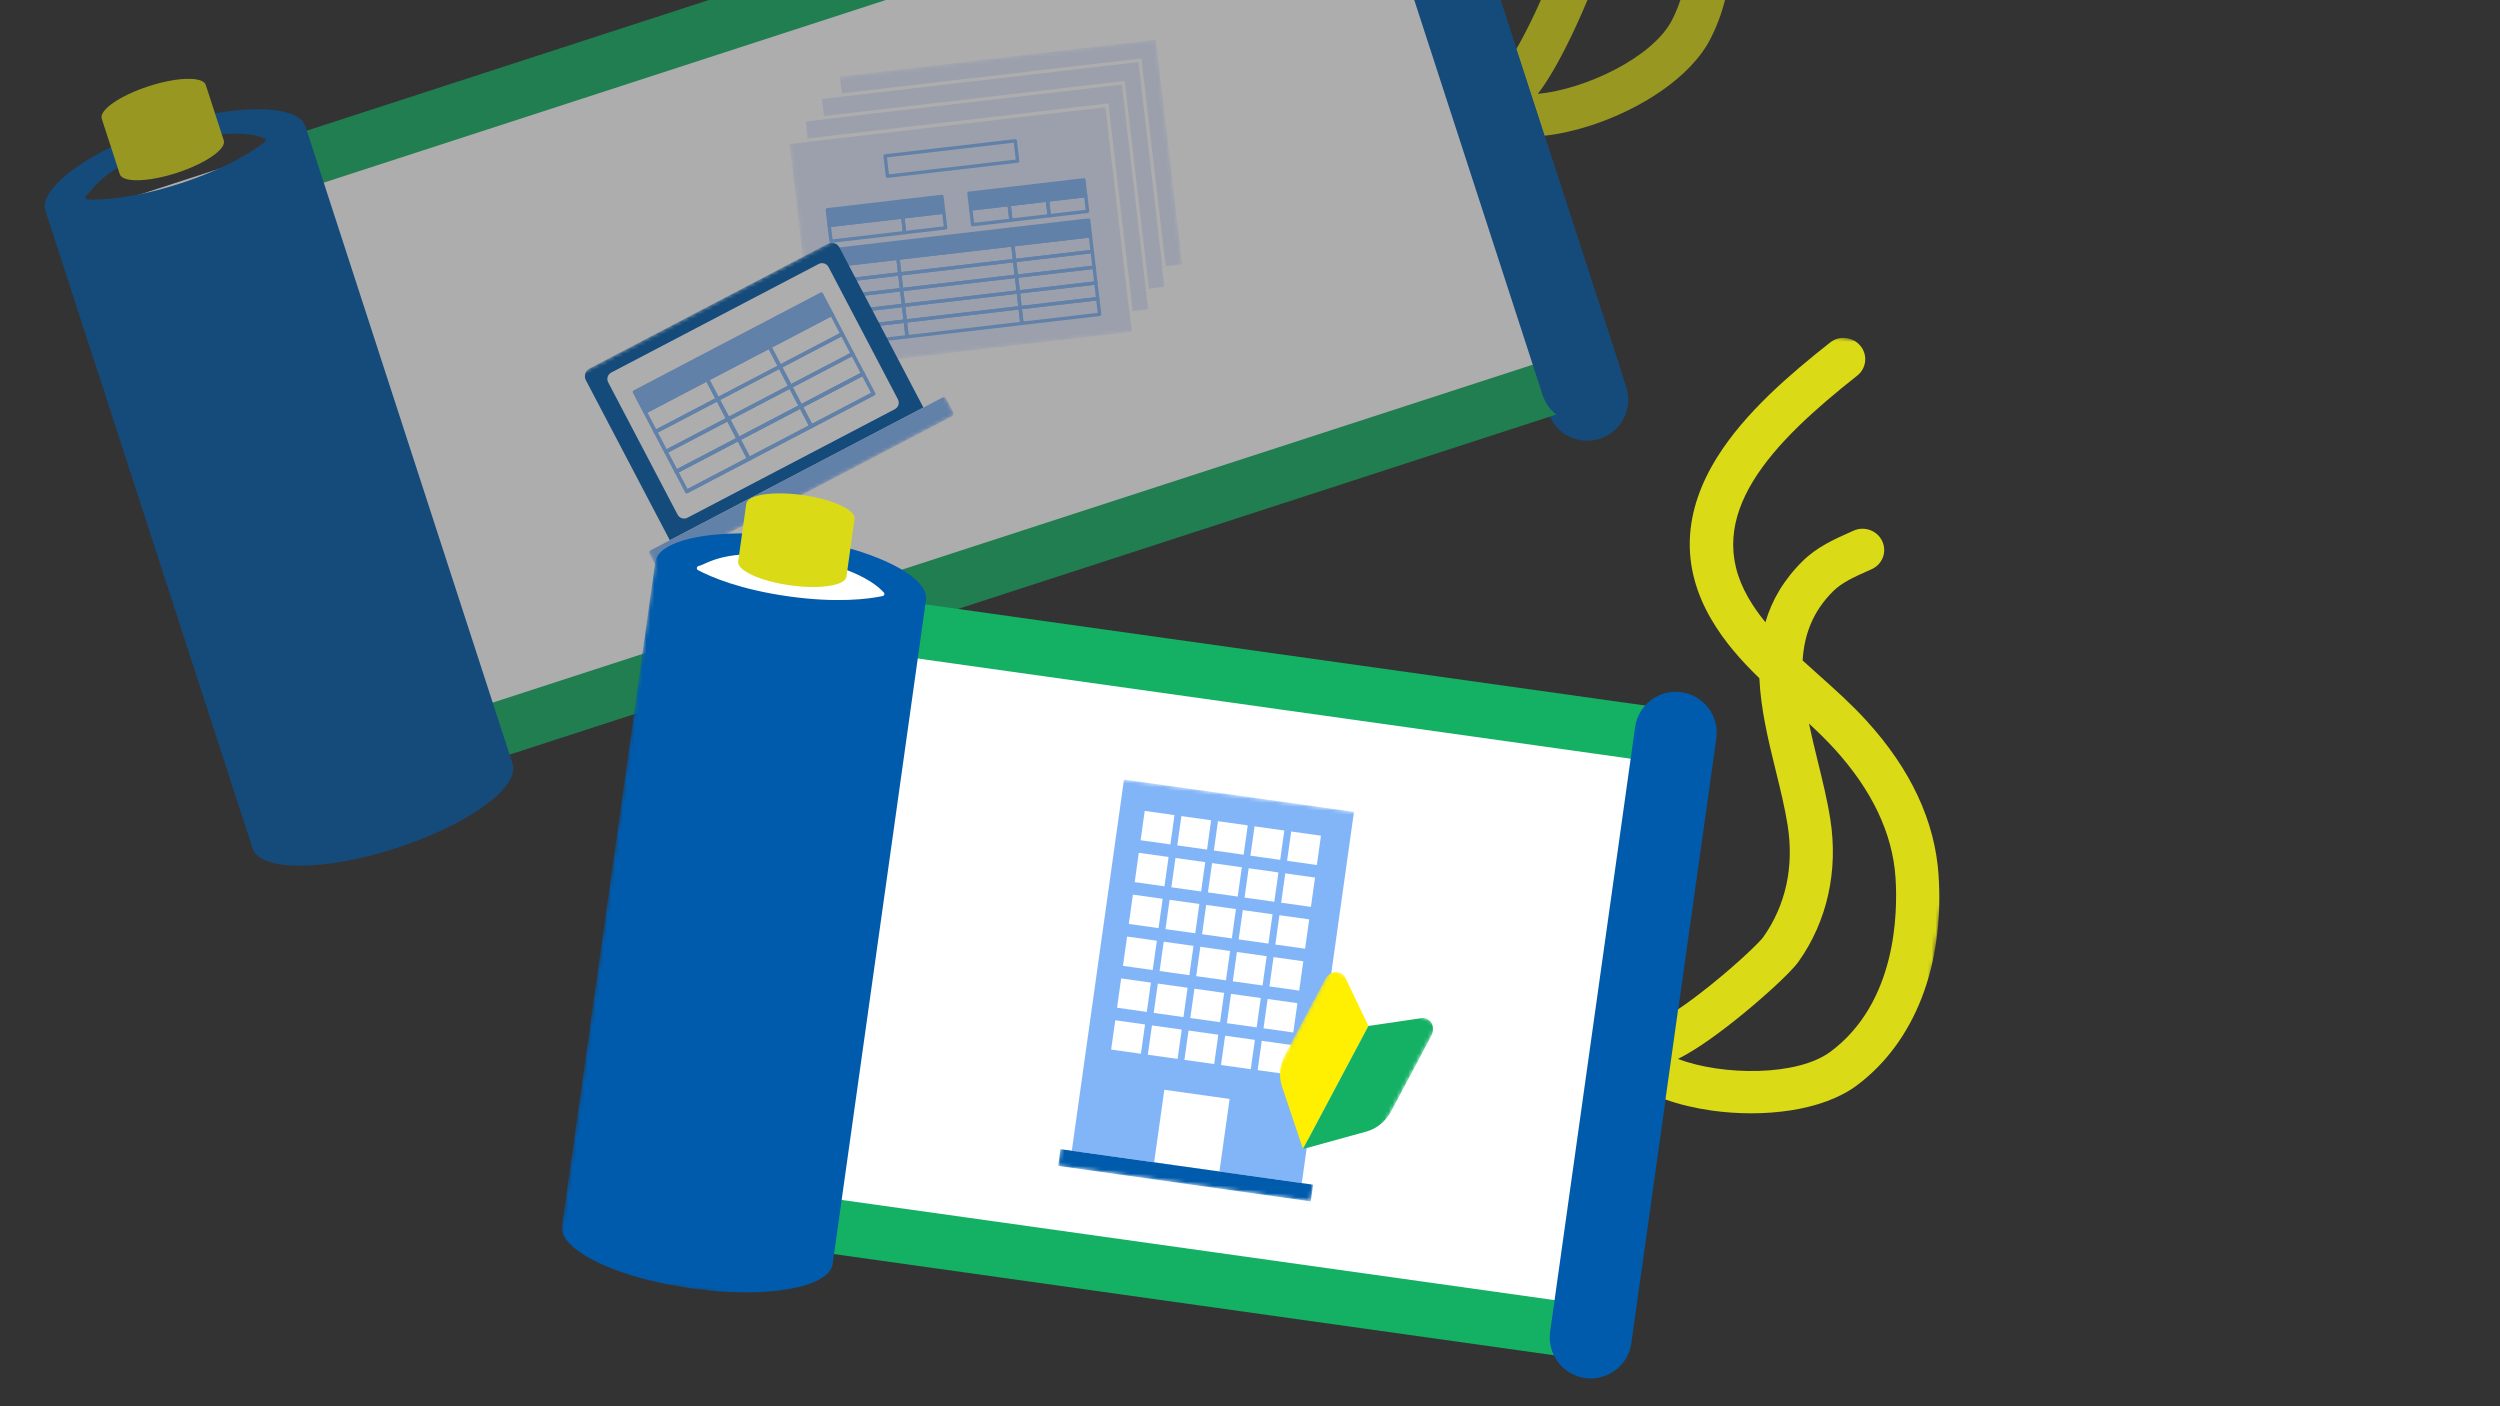 <svg width="640" height="360" viewBox="0 0 640 360" fill="none" xmlns="http://www.w3.org/2000/svg">
<rect x="0" y="0" width="640" height="360" fill="#333333" stroke="none"/>
<g clip-path="url(#clip0_1166_105938)">
<g opacity="0.6">
<path d="M368.017 -49.566C366.225 -55.081 360.303 -58.098 354.789 -56.306C349.275 -54.515 346.257 -48.593 348.049 -43.078L396.349 105.574C398.14 111.088 404.063 114.105 409.577 112.314C415.091 110.522 418.108 104.6 416.317 99.086L368.017 -49.566Z" fill="#005BAC"/>
<mask id="mask0_1166_105938" style="mask-type:luminance" maskUnits="userSpaceOnUse" x="157" y="16" width="133" height="129">
<path d="M258.252 16.758L157.375 49.535L188.373 144.939L289.251 112.162L258.252 16.758Z" fill="white"/>
</mask>
<g mask="url(#mask0_1166_105938)">
<path d="M249.789 19.481L179.587 42.291L210.586 137.695L280.787 114.885L249.789 19.481Z" fill="#E2EAFF"/>
<path d="M223.596 44.288L193.893 53.939C193.641 54.022 193.378 53.879 193.3 53.635L191.29 47.452C191.208 47.201 191.35 46.937 191.593 46.858L221.296 37.208C221.548 37.126 221.811 37.268 221.89 37.51L223.899 43.694C223.98 43.945 223.84 44.209 223.596 44.288ZM194.05 52.897L222.856 43.537L221.139 38.25L192.333 47.609L194.05 52.897Z" fill="#82B5F7"/>
<path d="M213.656 56.735L196.61 62.273C196.358 62.354 196.095 62.212 196.016 61.97L194.244 56.514C194.162 56.263 194.304 55.999 194.546 55.92L211.593 50.382C211.844 50.301 212.108 50.441 212.187 50.685L213.959 56.139C214.04 56.392 213.9 56.656 213.656 56.735ZM196.767 61.23L212.916 55.982L211.436 51.425L195.286 56.671L196.767 61.23Z" fill="#82B5F7"/>
<path d="M230.711 51.195L213.657 56.738C213.403 56.818 213.142 56.678 213.063 56.434L211.291 50.981C211.208 50.727 211.35 50.463 211.592 50.384L228.649 44.844C228.9 44.761 229.164 44.904 229.243 45.145L231.015 50.601C231.095 50.852 230.955 51.116 230.711 51.195ZM213.824 55.692L229.971 50.444L228.492 45.886L212.342 51.134L213.824 55.692Z" fill="#82B5F7"/>
<path d="M247.749 45.656L230.704 51.195C230.451 51.275 230.189 51.136 230.11 50.891L228.338 45.438C228.255 45.184 228.397 44.923 228.639 44.844L245.686 39.304C245.937 39.222 246.201 39.364 246.28 39.607L248.052 45.063C248.133 45.314 247.993 45.578 247.749 45.656ZM230.861 50.151L247.009 44.905L245.529 40.346L229.379 45.595L230.861 50.151Z" fill="#82B5F7"/>
<path d="M215.433 62.191L198.387 67.729C198.135 67.812 197.872 67.67 197.793 67.426L196.021 61.972C195.939 61.718 196.081 61.457 196.323 61.378L213.371 55.84C213.622 55.757 213.886 55.899 213.965 56.141L215.737 61.597C215.818 61.848 215.678 62.112 215.433 62.191ZM198.544 66.688L214.693 61.44L213.214 56.881L197.063 62.129L198.544 66.688Z" fill="#82B5F7"/>
<path d="M232.465 56.648L215.411 62.191C215.157 62.274 214.896 62.131 214.817 61.887L213.045 56.434C212.962 56.18 213.104 55.919 213.346 55.84L230.402 50.297C230.654 50.215 230.917 50.357 230.996 50.601L232.769 56.054C232.849 56.308 232.709 56.569 232.465 56.648ZM215.577 61.145L231.725 55.897L230.245 51.339L214.096 56.587L215.577 61.145Z" fill="#82B5F7"/>
<path d="M249.527 51.105L232.48 56.643C232.229 56.726 231.965 56.584 231.886 56.342L230.114 50.886C230.033 50.635 230.176 50.371 230.417 50.292L247.465 44.754C247.716 44.672 247.98 44.813 248.058 45.055L249.831 50.511C249.911 50.762 249.771 51.026 249.527 51.105ZM232.637 55.602L248.787 50.354L247.307 45.795L231.158 51.043L232.637 55.602Z" fill="#82B5F7"/>
<path d="M217.203 67.648L200.157 73.186C199.905 73.269 199.642 73.127 199.563 72.885L197.79 67.429C197.708 67.178 197.85 66.914 198.093 66.835L215.14 61.297C215.392 61.214 215.655 61.356 215.734 61.598L217.507 67.054C217.587 67.305 217.445 67.569 217.203 67.648ZM200.314 72.145L216.463 66.897L214.983 62.338L198.833 67.586L200.314 72.145Z" fill="#82B5F7"/>
<path d="M234.244 62.107L217.189 67.647C216.936 67.73 216.672 67.587 216.593 67.346L214.821 61.89C214.74 61.639 214.882 61.375 215.124 61.296L232.181 55.754C232.432 55.673 232.696 55.813 232.775 56.057L234.547 61.511C234.628 61.764 234.488 62.028 234.244 62.107ZM217.354 66.601L233.503 61.356L232.024 56.797L215.874 62.043L217.354 66.601Z" fill="#82B5F7"/>
<path d="M251.301 56.566L234.254 62.104C234.003 62.187 233.739 62.045 233.66 61.803L231.888 56.347C231.807 56.096 231.947 55.832 232.191 55.753L249.238 50.215C249.49 50.132 249.753 50.274 249.832 50.518L251.605 55.972C251.685 56.225 251.543 56.487 251.301 56.566ZM234.411 61.063L250.561 55.815L249.081 51.256L232.931 56.504L234.411 61.063Z" fill="#82B5F7"/>
<path d="M218.973 73.105L201.927 78.643C201.674 78.726 201.411 78.584 201.332 78.342L199.56 72.886C199.478 72.635 199.62 72.371 199.863 72.292L216.91 66.754C217.162 66.671 217.425 66.813 217.504 67.057L219.276 72.511C219.357 72.764 219.215 73.026 218.973 73.105ZM202.084 77.602L218.233 72.354L216.753 67.795L200.603 73.043L202.084 77.602Z" fill="#82B5F7"/>
<path d="M236.017 67.562L218.961 73.105C218.709 73.185 218.446 73.043 218.367 72.801L216.594 67.346C216.514 67.094 216.654 66.831 216.898 66.752L233.955 61.212C234.206 61.129 234.47 61.271 234.549 61.513L236.321 66.969C236.402 67.22 236.259 67.484 236.017 67.562ZM219.127 72.059L235.277 66.811L233.798 62.253L217.648 67.501L219.127 72.059Z" fill="#82B5F7"/>
<path d="M253.078 62.024L236.031 67.562C235.78 67.643 235.516 67.503 235.437 67.259L233.665 61.803C233.584 61.552 233.724 61.288 233.968 61.209L251.013 55.671C251.267 55.59 251.528 55.73 251.607 55.974L253.38 61.428C253.462 61.681 253.32 61.945 253.078 62.024ZM236.188 66.519L252.338 61.273L250.856 56.715L234.709 61.96L236.188 66.519Z" fill="#82B5F7"/>
<path d="M220.751 78.551L203.704 84.09C203.452 84.17 203.189 84.03 203.11 83.786L201.337 78.332C201.255 78.079 201.397 77.817 201.64 77.739L218.686 72.198C218.939 72.117 219.2 72.26 219.279 72.501L221.052 77.957C221.135 78.209 220.992 78.472 220.751 78.551ZM203.861 83.046L220.01 77.8L218.528 73.242L202.38 78.49L203.861 83.046Z" fill="#82B5F7"/>
<path d="M237.795 73.019L220.738 78.562C220.487 78.642 220.223 78.502 220.144 78.258L218.372 72.805C218.291 72.551 218.431 72.29 218.675 72.211L235.73 66.668C235.983 66.586 236.245 66.728 236.323 66.972L238.096 72.425C238.179 72.677 238.036 72.941 237.795 73.019ZM220.905 77.516L237.055 72.268L235.573 67.71L219.425 72.958L220.905 77.516Z" fill="#82B5F7"/>
<path d="M254.844 67.476L237.797 73.014C237.545 73.097 237.282 72.955 237.203 72.711L235.431 67.257C235.35 67.004 235.49 66.742 235.734 66.663L252.779 61.125C253.033 61.042 253.294 61.184 253.373 61.426L255.145 66.882C255.228 67.133 255.086 67.397 254.844 67.476ZM237.954 71.973L254.104 66.725L252.622 62.166L236.474 67.414L237.954 71.973Z" fill="#82B5F7"/>
<path d="M222.52 84.019L205.473 89.557C205.221 89.64 204.958 89.498 204.879 89.254L203.107 83.8C203.025 83.547 203.167 83.285 203.409 83.206L220.455 77.668C220.709 77.585 220.97 77.727 221.049 77.969L222.821 83.425C222.904 83.676 222.762 83.94 222.52 84.019ZM205.63 88.516L221.78 83.268L220.298 78.709L204.149 83.957L205.63 88.516Z" fill="#82B5F7"/>
<path d="M239.565 78.468L222.509 84.01C222.257 84.093 221.994 83.951 221.915 83.709L220.142 78.253C220.059 78.002 220.202 77.738 220.446 77.659L237.5 72.117C237.754 72.036 238.015 72.176 238.094 72.42L239.866 77.874C239.949 78.127 239.807 78.389 239.565 78.468ZM222.675 82.965L238.825 77.717L237.343 73.16L221.193 78.406L222.675 82.965Z" fill="#82B5F7"/>
<path d="M256.622 72.929L239.575 78.467C239.324 78.55 239.06 78.408 238.981 78.166L237.209 72.71C237.126 72.459 237.268 72.195 237.512 72.117L254.557 66.578C254.811 66.495 255.072 66.638 255.151 66.882L256.923 72.335C257.006 72.586 256.864 72.85 256.622 72.929ZM239.732 77.426L255.882 72.178L254.4 67.619L238.25 72.867L239.732 77.426Z" fill="#82B5F7"/>
<path d="M224.294 89.464L207.247 95.002C206.996 95.085 206.732 94.943 206.653 94.701L204.88 89.246C204.798 88.994 204.94 88.731 205.183 88.652L222.229 83.113C222.483 83.03 222.744 83.173 222.823 83.417L224.595 88.87C224.678 89.124 224.536 89.385 224.294 89.464ZM207.404 93.961L223.554 88.713L222.072 84.155L205.922 89.403L207.404 93.961Z" fill="#82B5F7"/>
<path d="M241.335 83.931L224.278 89.471C224.027 89.554 223.763 89.411 223.684 89.17L221.912 83.714C221.829 83.462 221.971 83.199 222.215 83.12L239.27 77.577C239.523 77.497 239.785 77.639 239.864 77.881L241.636 83.337C241.719 83.588 241.576 83.852 241.335 83.931ZM224.445 88.425L240.594 83.18L239.113 78.621L222.963 83.869L224.445 88.425Z" fill="#82B5F7"/>
<path d="M258.396 78.381L241.349 83.922C241.097 84.002 240.834 83.86 240.755 83.618L238.982 78.162C238.899 77.911 239.042 77.647 239.286 77.569L256.331 72.03C256.584 71.95 256.846 72.09 256.925 72.334L258.697 77.787C258.78 78.041 258.638 78.302 258.396 78.381ZM241.506 82.878L257.656 77.63L256.174 73.074L240.024 78.32L241.506 82.878Z" fill="#82B5F7"/>
<path d="M226.056 94.919L209.009 100.457C208.755 100.537 208.494 100.398 208.415 100.154L206.643 94.698C206.56 94.446 206.702 94.183 206.944 94.104L223.991 88.565C224.244 88.485 224.506 88.625 224.585 88.869L226.357 94.322C226.44 94.576 226.298 94.84 226.056 94.919ZM209.166 99.413L225.316 94.168L223.834 89.609L207.684 94.855L209.166 99.413Z" fill="#82B5F7"/>
<path d="M243.108 89.379L226.051 94.921C225.8 95.002 225.536 94.862 225.458 94.618L223.685 89.164C223.602 88.911 223.745 88.647 223.989 88.568L241.043 83.028C241.297 82.945 241.558 83.087 241.637 83.329L243.409 88.785C243.492 89.036 243.35 89.3 243.108 89.379ZM226.218 93.876L242.368 88.628L240.886 84.069L224.736 89.317L226.218 93.876Z" fill="#82B5F7"/>
<path d="M260.167 83.84L243.122 89.379C242.868 89.459 242.607 89.319 242.528 89.075L240.756 83.622C240.673 83.368 240.815 83.107 241.057 83.028L258.104 77.487C258.355 77.406 258.619 77.549 258.698 77.79L260.47 83.246C260.553 83.498 260.411 83.761 260.167 83.84ZM243.279 88.335L259.429 83.089L257.947 78.531L241.797 83.779L243.279 88.335Z" fill="#82B5F7"/>
<path d="M227.831 100.37L210.786 105.909C210.532 105.992 210.271 105.849 210.192 105.605L208.42 100.152C208.337 99.898 208.479 99.637 208.721 99.558L225.768 94.019C226.02 93.936 226.283 94.079 226.362 94.321L228.134 99.776C228.217 100.028 228.075 100.291 227.831 100.37ZM210.943 104.867L227.093 99.62L225.611 95.061L209.461 100.309L210.943 104.867Z" fill="#82B5F7"/>
<path d="M244.883 94.836L227.829 100.378C227.575 100.461 227.314 100.319 227.235 100.075L225.462 94.621C225.38 94.368 225.522 94.106 225.764 94.027L242.82 88.485C243.072 88.402 243.335 88.544 243.414 88.788L245.187 94.242C245.27 94.496 245.127 94.757 244.883 94.836ZM227.995 99.333L244.145 94.085L242.663 89.526L226.513 94.774L227.995 99.333Z" fill="#82B5F7"/>
<path d="M261.94 89.288L244.895 94.827C244.642 94.91 244.38 94.767 244.302 94.526L242.529 89.07C242.446 88.818 242.589 88.555 242.83 88.476L259.878 82.938C260.129 82.855 260.393 82.997 260.472 83.239L262.244 88.694C262.327 88.946 262.184 89.21 261.94 89.288ZM245.053 93.785L261.202 88.537L259.721 83.979L243.571 89.227L245.053 93.785Z" fill="#82B5F7"/>
<path d="M231.124 110.507L214.079 116.045C213.825 116.128 213.564 115.986 213.485 115.744L211.713 110.289C211.63 110.037 211.772 109.774 212.014 109.695L229.061 104.156C229.312 104.073 229.576 104.216 229.655 104.46L231.427 109.913C231.51 110.167 231.368 110.428 231.124 110.507ZM214.236 115.004L230.386 109.756L228.904 105.198L212.754 110.446L214.236 115.004Z" fill="#82B5F7"/>
<path d="M248.176 104.962L231.122 110.502C230.868 110.585 230.607 110.443 230.528 110.201L228.756 104.745C228.673 104.494 228.815 104.23 229.057 104.151L246.114 98.609C246.365 98.528 246.628 98.67 246.707 98.912L248.48 104.368C248.563 104.619 248.42 104.883 248.176 104.962ZM231.288 109.457L247.438 104.211L245.956 99.652L229.806 104.9L231.288 109.457Z" fill="#82B5F7"/>
<path d="M265.226 99.42L248.181 104.961C247.927 105.041 247.666 104.899 247.587 104.657L245.814 99.202C245.731 98.95 245.874 98.687 246.116 98.608L263.163 93.069C263.414 92.989 263.678 93.129 263.757 93.373L265.529 98.826C265.612 99.08 265.47 99.341 265.226 99.42ZM248.338 103.917L264.488 98.669L263.006 94.113L246.856 99.359L248.338 103.917Z" fill="#82B5F7"/>
<path d="M232.897 115.953L215.852 121.492C215.599 121.572 215.337 121.432 215.259 121.188L213.486 115.735C213.403 115.481 213.546 115.218 213.787 115.139L230.835 109.6C231.086 109.52 231.349 109.662 231.428 109.904L233.201 115.36C233.281 115.611 233.141 115.875 232.897 115.953ZM216.01 120.448L232.157 115.202L230.677 110.644L214.528 115.89L216.01 120.448Z" fill="#82B5F7"/>
<path d="M249.934 110.414L232.88 115.956C232.626 116.037 232.365 115.897 232.286 115.653L230.513 110.199C230.43 109.946 230.573 109.682 230.815 109.603L247.871 104.063C248.123 103.98 248.386 104.123 248.465 104.364L250.238 109.82C250.32 110.071 250.178 110.335 249.934 110.414ZM233.046 114.911L249.196 109.663L247.714 105.104L231.564 110.352L233.046 114.911Z" fill="#82B5F7"/>
<path d="M266.999 104.878L249.954 110.417C249.7 110.499 249.439 110.357 249.36 110.113L247.588 104.66C247.505 104.406 247.647 104.145 247.889 104.066L264.936 98.527C265.187 98.444 265.451 98.587 265.53 98.828L267.302 104.284C267.383 104.535 267.243 104.799 266.999 104.878ZM250.111 109.375L266.259 104.127L264.779 99.569L248.629 104.817L250.111 109.375Z" fill="#82B5F7"/>
<path d="M234.664 121.413L217.619 126.952C217.366 127.035 217.102 126.892 217.023 126.648L215.251 121.195C215.17 120.941 215.312 120.68 215.554 120.601L232.601 115.063C232.853 114.98 233.116 115.122 233.195 115.364L234.968 120.819C235.048 121.071 234.908 121.334 234.664 121.413ZM217.776 125.91L233.924 120.662L232.444 116.104L216.294 121.352L217.776 125.91Z" fill="#82B5F7"/>
<path d="M251.711 115.858L234.657 121.401C234.403 121.484 234.142 121.341 234.063 121.097L232.291 115.644C232.208 115.39 232.35 115.129 232.592 115.05L249.649 109.507C249.9 109.427 250.164 109.567 250.242 109.811L252.015 115.264C252.095 115.518 251.956 115.779 251.711 115.858ZM234.824 120.355L250.971 115.107L249.491 110.551L233.342 115.797L234.824 120.355Z" fill="#82B5F7"/>
<path d="M268.77 110.323L251.722 115.862C251.471 115.945 251.207 115.802 251.128 115.561L249.356 110.105C249.275 109.854 249.418 109.59 249.659 109.511L266.707 103.973C266.958 103.89 267.222 104.032 267.301 104.274L269.073 109.73C269.154 109.981 269.014 110.245 268.77 110.323ZM251.879 114.82L268.029 109.572L266.55 105.014L250.4 110.262L251.879 114.82Z" fill="#82B5F7"/>
<path d="M201.845 82.421L175.852 100.086C174.627 100.919 174.309 102.588 175.141 103.811L196.455 135.174C197.287 136.399 198.955 136.717 200.179 135.883L226.174 118.218C227.396 117.387 227.717 115.719 226.883 114.496L205.569 83.133C204.737 81.907 203.069 81.59 201.845 82.421Z" fill="#DADA17"/>
<path d="M202.91 86.925L179.646 102.734L183.295 108.104L206.559 92.292L202.91 86.925Z" fill="white"/>
<path d="M193.88 110.065C193.028 108.813 191.32 108.488 190.067 109.338C188.813 110.19 188.487 111.898 189.339 113.153C190.191 114.405 191.898 114.732 193.152 113.88C194.406 113.028 194.732 111.32 193.88 110.065Z" fill="white"/>
<path d="M201.446 104.922C200.594 103.668 198.887 103.343 197.633 104.195C196.379 105.045 196.053 106.753 196.906 108.008C197.758 109.262 199.465 109.587 200.719 108.735C201.973 107.882 202.298 106.175 201.446 104.922Z" fill="white"/>
<path d="M209.016 99.774C208.163 98.519 206.458 98.194 205.203 99.047C203.949 99.899 203.624 101.607 204.476 102.859C205.328 104.114 207.036 104.439 208.289 103.586C209.543 102.734 209.868 101.029 209.016 99.774Z" fill="white"/>
<path d="M198.743 117.214C197.891 115.961 196.184 115.636 194.93 116.486C193.676 117.339 193.35 119.047 194.202 120.301C195.054 121.556 196.762 121.881 198.016 121.028C199.269 120.176 199.595 118.468 198.743 117.214Z" fill="white"/>
<path d="M206.309 112.079C205.457 110.824 203.75 110.499 202.496 111.351C201.242 112.204 200.917 113.909 201.769 115.164C202.621 116.418 204.327 116.744 205.582 115.891C206.836 115.039 207.162 113.331 206.309 112.079Z" fill="white"/>
<path d="M213.883 106.934C213.031 105.68 211.323 105.354 210.071 106.207C208.816 107.059 208.491 108.767 209.343 110.019C210.196 111.274 211.901 111.599 213.156 110.747C214.41 109.894 214.736 108.189 213.883 106.934Z" fill="white"/>
<path d="M203.598 124.378C202.746 123.126 201.039 122.8 199.785 123.65C198.532 124.503 198.206 126.211 199.058 127.465C199.91 128.717 201.617 129.045 202.871 128.193C204.125 127.34 204.451 125.632 203.598 124.378Z" fill="white"/>
<path d="M211.184 119.231C210.332 117.976 208.624 117.651 207.371 118.504C206.117 119.356 205.792 121.062 206.644 122.316C207.497 123.571 209.202 123.896 210.457 123.043C211.711 122.191 212.036 120.483 211.184 119.231Z" fill="white"/>
<path d="M218.743 114.079C217.89 112.824 216.182 112.499 214.93 113.351C213.675 114.204 213.35 115.912 214.203 117.164C215.055 118.418 216.761 118.743 218.015 117.891C219.27 117.039 219.595 115.333 218.743 114.079Z" fill="white"/>
<path d="M277.563 76.165L273.296 74.284L260.114 104.17L264.381 106.054L277.563 76.165Z" fill="#14B165"/>
<path d="M260.367 109.367L260.121 104.16L264.386 106.037L260.367 109.367Z" fill="white"/>
<path d="M260.371 109.36L260.289 107.621L261.714 108.252L260.371 109.36Z" fill="#14B165"/>
</g>
<path d="M395.348 34.756C399.14 34.336 403.19 33.434 407.261 32.11C419.972 27.98 432.782 19.831 437.837 10.015C446.291 -6.412 444.55 -27.369 433.055 -47.481C426.178 -59.526 414.734 -68.781 399.046 -74.989C393.754 -77.088 388.277 -78.633 382.984 -80.126C381.186 -80.635 379.411 -81.133 377.663 -81.652C375.166 -87.684 374.46 -94.036 376.937 -101.071C377.985 -104.049 380.233 -106.729 382.613 -109.57L383.315 -110.411C385.258 -112.749 384.927 -116.165 382.582 -118.046C380.235 -119.933 376.75 -119.564 374.81 -117.234L374.131 -116.42C371.36 -113.114 368.219 -109.362 366.517 -104.515C364.205 -97.947 363.855 -91.902 364.811 -86.275C362.5 -87.337 360.285 -88.543 358.18 -89.964C337.966 -103.563 346.278 -128.455 358.265 -153.322C359.58 -156.043 358.412 -159.269 355.661 -160.531C352.906 -161.792 349.619 -160.605 348.301 -157.884C342.618 -146.101 336.62 -132.259 335.205 -118.951C333.437 -102.391 339.042 -89.614 351.878 -80.98C357.486 -77.203 363.559 -74.72 369.711 -72.707C373.53 -65.68 378.845 -59.289 383.883 -53.245C387.117 -49.359 390.176 -45.691 392.754 -41.992C398.886 -33.205 401.269 -23.361 399.641 -13.534C399.403 -12.093 396.864 -4.989 392.88 3.468C391.079 7.285 389.504 10.271 388.166 12.587L395.365 34.745L395.348 34.756ZM428.001 5.199C423.135 14.654 405.895 22.88 393.687 24.029C395.938 21.104 398.787 16.472 402.346 9.054C405.883 1.687 409.904 -8.169 410.526 -11.908C412.587 -24.364 409.513 -37.258 401.867 -48.209C399.026 -52.285 395.675 -56.302 392.441 -60.188C390.299 -62.76 388.182 -65.304 386.209 -67.85C389.164 -66.96 392.031 -66.023 394.827 -64.913C408.161 -59.628 417.786 -51.95 423.428 -42.079C428.001 -34.072 437.604 -13.445 428.008 5.197L428.001 5.199Z" fill="#DADA17"/>
<path d="M356.558 -47.079L77.004 43.754L123.141 185.75L402.696 94.917L356.558 -47.079Z" fill="white"/>
<path d="M70.405 38.544L19.375 55.125L23.7 68.437L74.73 51.856L70.405 38.544Z" fill="white"/>
<path d="M353.672 -55.95L69.68 36.324L74.005 49.636L357.997 -42.638L353.672 -55.95Z" fill="#14B165"/>
<path d="M401.246 90.479L117.254 182.754L121.579 196.066L405.571 103.791L401.246 90.479Z" fill="#14B165"/>
<path d="M366.579 -54.008C364.788 -59.522 358.865 -62.54 353.351 -60.748C347.837 -58.956 344.82 -53.034 346.611 -47.52L394.911 101.132C396.703 106.646 402.625 109.664 408.139 107.872C413.653 106.081 416.671 100.158 414.879 94.644L366.579 -54.008Z" fill="#005BAC"/>
<path d="M29.861 36.998C17.811 42.612 10.16 49.425 11.65 54.01L64.671 217.191C66.597 223.118 83.057 223.088 101.439 217.115C119.822 211.141 133.157 201.492 131.231 195.565L78.21 32.383C76.72 27.798 66.525 26.783 53.477 29.324M67.464 35.322C67.701 35.33 67.907 35.484 67.982 35.714C68.057 35.944 67.98 36.189 67.793 36.335C64.814 38.643 58.05 43.099 46.154 46.963C34.258 50.83 26.162 51.208 22.399 51.083C22.163 51.076 21.956 50.921 21.882 50.691C21.807 50.462 21.883 50.217 22.07 50.071C23.893 48.653 25.885 42.885 43.019 37.317C60.154 31.75 67.464 35.322 67.464 35.322Z" fill="#005BAC"/>
<path d="M30.338 43.59L30.663 44.59C31.378 46.789 37.918 46.641 45.271 44.253C52.624 41.862 58.002 38.139 57.287 35.94L52.672 21.735C51.957 19.534 45.417 19.683 38.064 22.072C30.711 24.461 25.333 28.185 26.048 30.385L30.338 43.59Z" fill="#DADA17"/>
<mask id="mask1_1166_105938" style="mask-type:luminance" maskUnits="userSpaceOnUse" x="200" y="10" width="105" height="85">
<path d="M295.92 10.151L200.289 21.289L208.827 94.347L304.458 83.21L295.92 10.151Z" fill="white"/>
</mask>
<g mask="url(#mask1_1166_105938)">
<path d="M302.643 67.638L295.926 10.146L215.007 19.57L221.725 77.061L302.643 67.638Z" fill="#E2EAFF"/>
<path d="M298.419 68.137L297.523 68.24L291.41 15.953L215.611 24.781L215.506 23.883L292.205 14.951L298.419 68.137Z" fill="white"/>
<path d="M298.056 73.431L291.336 15.939L210.417 25.363L217.135 82.856L298.056 73.431Z" fill="#E2EAFF"/>
<path d="M294.128 73.898L293.229 74.003L287.121 21.724L211.033 30.586L210.927 29.688L287.913 20.722L294.128 73.898Z" fill="white"/>
<path d="M293.904 79.177L287.183 21.685L206.265 31.109L212.983 88.602L293.904 79.177Z" fill="#E2EAFF"/>
<path d="M289.74 84.931L283.022 27.439L202.101 36.863L208.819 94.356L289.74 84.931Z" fill="#E2EAFF"/>
<path d="M229.401 62.088L213 63.998L213.47 68.016L229.871 66.106L229.401 62.088Z" fill="#82B5F7"/>
<path d="M229.914 66.53L213.513 68.44C213.272 68.469 213.059 68.293 213.032 68.061L212.563 64.04C212.534 63.799 212.71 63.587 212.944 63.56L229.343 61.65C229.585 61.621 229.797 61.797 229.824 62.031L230.294 66.05C230.322 66.291 230.147 66.503 229.914 66.53ZM213.853 67.528L229.381 65.72L229.013 62.561L213.484 64.371L213.853 67.528Z" fill="#82B5F7"/>
<path d="M258.802 58.651L229.397 62.075L229.866 66.096L259.271 62.67L258.802 58.651Z" fill="#82B5F7"/>
<path d="M259.319 63.098L229.914 66.522C229.672 66.55 229.46 66.374 229.433 66.142L228.963 62.124C228.935 61.88 229.11 61.67 229.343 61.641L258.748 58.217C258.99 58.189 259.202 58.364 259.229 58.599L259.699 62.617C259.727 62.859 259.551 63.071 259.319 63.098ZM230.254 65.611L258.786 62.287L258.418 59.129L229.885 62.452L230.254 65.611Z" fill="#82B5F7"/>
<path d="M278.688 56.333L258.805 58.647L259.275 62.666L279.158 60.351L278.688 56.333Z" fill="#82B5F7"/>
<path d="M279.2 60.783L259.314 63.098C259.073 63.126 258.86 62.95 258.833 62.718L258.364 58.698C258.335 58.456 258.511 58.244 258.745 58.217L278.628 55.903C278.873 55.874 279.082 56.05 279.112 56.282L279.579 60.303C279.608 60.544 279.432 60.756 279.2 60.783ZM259.647 62.187L278.66 59.972L278.289 56.813L259.276 59.03L259.647 62.187Z" fill="#82B5F7"/>
<path d="M230.391 70.546L213.99 72.454C213.748 72.482 213.536 72.306 213.509 72.075L213.039 68.056C213.011 67.812 213.187 67.6 213.421 67.573L229.82 65.665C230.061 65.637 230.274 65.812 230.301 66.044L230.771 70.063C230.799 70.307 230.623 70.519 230.391 70.546ZM214.33 71.543L229.858 69.733L229.49 66.577L213.961 68.384L214.33 71.543Z" fill="#82B5F7"/>
<path d="M259.796 67.125L230.391 70.551C230.149 70.58 229.937 70.404 229.91 70.17L229.44 66.151C229.411 65.91 229.587 65.698 229.822 65.671L259.224 62.245C259.466 62.216 259.678 62.392 259.705 62.626L260.175 66.645C260.204 66.888 260.028 67.098 259.796 67.125ZM230.73 69.638L259.263 66.315L258.894 63.156L230.362 66.48L230.73 69.638Z" fill="#82B5F7"/>
<path d="M241.131 50.282L230.632 51.505L231.102 55.526L241.601 54.303L241.131 50.282Z" fill="#82B5F7"/>
<path d="M241.648 54.734L231.15 55.957C230.906 55.983 230.696 55.81 230.669 55.576L230.199 51.557C230.171 51.313 230.346 51.104 230.579 51.074L241.077 49.852C241.321 49.825 241.531 49.999 241.558 50.233L242.028 54.252C242.057 54.495 241.881 54.705 241.648 54.734ZM231.48 55.044L241.116 53.922L240.747 50.765L231.111 51.887L231.48 55.044Z" fill="#82B5F7"/>
<path d="M230.633 51.508L211.8 53.701L212.27 57.721L231.103 55.526L230.633 51.508Z" fill="#82B5F7"/>
<path d="M231.149 55.955L212.314 58.147C212.072 58.175 211.86 58 211.833 57.768L211.363 53.749C211.335 53.505 211.51 53.296 211.745 53.267L230.578 51.074C230.82 51.046 231.032 51.221 231.059 51.453L231.529 55.474C231.557 55.716 231.381 55.928 231.149 55.955ZM212.653 57.236L230.616 55.144L230.248 51.986L212.285 54.078L212.653 57.236Z" fill="#82B5F7"/>
<path d="M242.121 58.76L231.623 59.983C231.378 60.011 231.169 59.836 231.142 59.601L230.672 55.583C230.643 55.341 230.819 55.129 231.051 55.102L241.55 53.88C241.794 53.851 242.004 54.027 242.031 54.259L242.501 58.279C242.529 58.521 242.353 58.733 242.121 58.76ZM231.953 59.072L241.589 57.947L241.22 54.791L231.584 55.913L231.953 59.072Z" fill="#82B5F7"/>
<path d="M231.626 59.99L212.79 62.184C212.549 62.213 212.336 62.037 212.31 61.803L211.84 57.784C211.811 57.541 211.987 57.331 212.222 57.302L231.054 55.109C231.296 55.081 231.508 55.256 231.535 55.491L232.005 59.509C232.034 59.751 231.858 59.963 231.626 59.99ZM213.13 61.272L231.093 59.179L230.724 56.021L212.762 58.113L213.13 61.272Z" fill="#82B5F7"/>
<path d="M277.475 46.052L266.976 47.275L267.446 51.293L277.945 50.07L277.475 46.052Z" fill="#82B5F7"/>
<path d="M277.992 50.498L267.494 51.721C267.25 51.749 267.04 51.574 267.013 51.342L266.543 47.321C266.514 47.08 266.69 46.868 266.922 46.841L277.421 45.618C277.665 45.59 277.875 45.765 277.902 45.998L278.372 50.018C278.4 50.259 278.225 50.471 277.992 50.498ZM267.824 50.81L277.459 49.688L277.091 46.529L267.455 47.651L267.824 50.81Z" fill="#82B5F7"/>
<path d="M266.984 47.28L248.061 49.485L248.528 53.503L267.454 51.299L266.984 47.28Z" fill="#82B5F7"/>
<path d="M267.497 51.723L248.574 53.927C248.333 53.956 248.12 53.78 248.093 53.546L247.624 49.527C247.595 49.286 247.771 49.074 248.005 49.047L266.928 46.843C267.17 46.814 267.382 46.99 267.409 47.222L267.879 51.243C267.908 51.484 267.732 51.696 267.497 51.723ZM248.904 53.016L266.967 50.913L266.598 47.754L248.536 49.857L248.904 53.016Z" fill="#82B5F7"/>
<path d="M278.463 54.525L268.656 55.669C268.412 55.695 268.202 55.522 268.175 55.287L267.705 51.269C267.677 51.025 267.852 50.815 268.085 50.786L277.894 49.644C278.135 49.616 278.348 49.791 278.374 50.026L278.844 54.044C278.873 54.286 278.697 54.498 278.463 54.525ZM268.986 54.757L277.932 53.714L277.561 50.555L268.618 51.598L268.986 54.757Z" fill="#82B5F7"/>
<path d="M268.656 55.661L258.848 56.803C258.606 56.832 258.394 56.656 258.367 56.424L257.897 52.403C257.868 52.161 258.044 51.95 258.276 51.922L268.085 50.781C268.327 50.752 268.539 50.928 268.566 51.163L269.036 55.181C269.064 55.423 268.889 55.635 268.656 55.661ZM259.178 55.892L268.123 54.851L267.755 51.692L258.809 52.735L259.178 55.892Z" fill="#82B5F7"/>
<path d="M258.848 56.81L249.039 57.951C248.797 57.98 248.585 57.804 248.558 57.572L248.088 53.551C248.06 53.31 248.235 53.098 248.47 53.071L258.276 51.929C258.518 51.901 258.73 52.077 258.757 52.309L259.227 56.329C259.256 56.571 259.08 56.783 258.848 56.81ZM249.371 57.04L258.315 55.997L257.946 52.841L249.001 53.881L249.371 57.04Z" fill="#82B5F7"/>
<path d="M279.66 64.811L259.777 67.127C259.533 67.153 259.323 66.98 259.294 66.746L258.824 62.727C258.798 62.483 258.971 62.274 259.206 62.245L279.089 59.93C279.333 59.902 279.545 60.077 279.572 60.309L280.042 64.33C280.068 64.572 279.895 64.784 279.66 64.811ZM260.107 66.214L279.12 64L278.751 60.843L259.738 63.057L260.107 66.214Z" fill="#82B5F7"/>
<path d="M230.852 74.581L214.451 76.491C214.209 76.517 213.997 76.344 213.97 76.11L213.5 72.091C213.472 71.847 213.647 71.638 213.882 71.609L230.28 69.7C230.522 69.672 230.734 69.848 230.761 70.08L231.231 74.1C231.26 74.342 231.084 74.554 230.852 74.581ZM214.79 75.578L230.319 73.768L229.95 70.612L214.422 72.419L214.79 75.578Z" fill="#82B5F7"/>
<path d="M260.26 71.148L230.856 74.572C230.614 74.601 230.402 74.425 230.375 74.191L229.905 70.172C229.876 69.931 230.052 69.719 230.287 69.692L259.689 66.268C259.933 66.24 260.143 66.415 260.173 66.647L260.64 70.666C260.669 70.91 260.493 71.121 260.26 71.148ZM231.195 73.659L259.728 70.336L259.359 67.179L230.827 70.501L231.195 73.659Z" fill="#82B5F7"/>
<path d="M280.14 68.834L260.257 71.151C260.013 71.179 259.803 71.004 259.774 70.769L259.304 66.751C259.278 66.509 259.451 66.297 259.686 66.27L279.569 63.953C279.813 63.925 280.025 64.101 280.052 64.335L280.522 68.354C280.551 68.595 280.375 68.807 280.14 68.834ZM260.587 70.24L279.6 68.025L279.232 64.867L260.219 67.081L260.587 70.24Z" fill="#82B5F7"/>
<path d="M231.332 78.593L214.931 80.503C214.69 80.531 214.477 80.356 214.451 80.121L213.981 76.103C213.952 75.861 214.128 75.649 214.362 75.623L230.761 73.712C231.003 73.684 231.215 73.859 231.242 74.091L231.712 78.112C231.74 78.354 231.564 78.566 231.332 78.593ZM215.271 79.59L230.799 77.782L230.431 74.624L214.902 76.431L215.271 79.59Z" fill="#82B5F7"/>
<path d="M260.733 75.172L231.328 78.596C231.086 78.624 230.874 78.449 230.847 78.217L230.377 74.196C230.349 73.954 230.525 73.742 230.759 73.716L260.162 70.291C260.406 70.263 260.616 70.439 260.645 70.671L261.115 74.692C261.141 74.933 260.968 75.145 260.733 75.172ZM231.668 77.683L260.2 74.362L259.832 71.203L231.299 74.526L231.668 77.683Z" fill="#82B5F7"/>
<path d="M280.611 72.861L260.728 75.178C260.484 75.207 260.274 75.031 260.245 74.796L259.778 70.778C259.749 70.537 259.925 70.325 260.157 70.298L280.042 67.981C280.284 67.952 280.496 68.128 280.523 68.362L280.993 72.381C281.022 72.625 280.846 72.834 280.611 72.861ZM261.058 74.267L280.071 72.053L279.703 68.894L260.69 71.108L261.058 74.267Z" fill="#82B5F7"/>
<path d="M231.793 82.628L215.392 84.538C215.15 84.567 214.938 84.391 214.911 84.159L214.442 80.138C214.413 79.897 214.589 79.684 214.823 79.658L231.222 77.747C231.466 77.719 231.676 77.894 231.703 78.129L232.173 82.147C232.201 82.389 232.025 82.601 231.793 82.628ZM215.732 83.625L231.26 81.817L230.892 78.659L215.363 80.469L215.732 83.625Z" fill="#82B5F7"/>
<path d="M261.206 79.195L231.801 82.619C231.559 82.648 231.347 82.472 231.32 82.24L230.85 78.219C230.822 77.978 230.997 77.766 231.232 77.739L260.635 74.315C260.879 74.287 261.088 74.462 261.118 74.697L261.588 78.715C261.614 78.957 261.44 79.169 261.206 79.195ZM232.14 81.709L260.673 78.385L260.304 75.226L231.772 78.55L232.14 81.709Z" fill="#82B5F7"/>
<path d="M281.076 76.881L261.193 79.195C260.949 79.224 260.739 79.048 260.712 78.816L260.243 74.795C260.214 74.554 260.39 74.342 260.622 74.315L280.507 72C280.749 71.972 280.961 72.148 280.988 72.38L281.458 76.398C281.487 76.642 281.311 76.854 281.076 76.881ZM261.523 78.284L280.536 76.07L280.168 72.911L261.155 75.125L261.523 78.284Z" fill="#82B5F7"/>
<path d="M232.27 86.641L215.871 88.549C215.627 88.578 215.415 88.402 215.388 88.17L214.918 84.149C214.889 83.908 215.065 83.696 215.3 83.669L231.698 81.758C231.942 81.732 232.153 81.906 232.182 82.14L232.649 86.158C232.678 86.402 232.502 86.612 232.27 86.641ZM216.208 87.638L231.737 85.829L231.368 82.67L215.84 84.48L216.208 87.638Z" fill="#82B5F7"/>
<path d="M261.674 83.215L232.269 86.641C232.028 86.667 231.815 86.494 231.789 86.26L231.319 82.241C231.29 81.997 231.466 81.788 231.701 81.758L261.106 78.335C261.347 78.306 261.56 78.482 261.586 78.716L262.056 82.735C262.085 82.976 261.909 83.188 261.674 83.215ZM232.609 85.728L261.144 82.405L260.773 79.246L232.241 82.569L232.609 85.728Z" fill="#82B5F7"/>
<path d="M281.549 80.9L261.666 83.215C261.424 83.243 261.212 83.068 261.185 82.836L260.715 78.817C260.687 78.573 260.862 78.361 261.095 78.334L280.98 76.02C281.222 75.991 281.434 76.167 281.461 76.399L281.931 80.42C281.959 80.662 281.783 80.874 281.549 80.9ZM261.996 82.303L281.009 80.089L280.64 76.933L261.627 79.147L261.996 82.303Z" fill="#82B5F7"/>
<path d="M260.563 41.659L227.244 45.539C227 45.567 226.79 45.392 226.763 45.16L226.156 39.973C226.128 39.731 226.304 39.52 226.536 39.492L259.857 35.612C260.099 35.584 260.311 35.759 260.338 35.992L260.944 41.178C260.973 41.42 260.797 41.632 260.563 41.659ZM227.574 44.627L260.032 40.848L259.527 36.524L227.069 40.304L227.574 44.627Z" fill="#82B5F7"/>
<path d="M289.971 79.638L289.073 79.741L282.965 27.462L206.877 36.324L206.771 35.427L283.757 26.461L289.971 79.638Z" fill="white"/>
</g>
<mask id="mask2_1166_105938" style="mask-type:luminance" maskUnits="userSpaceOnUse" x="143" y="58" width="102" height="88">
<path d="M219.376 58.518L143.449 98.258L168.461 145.936L244.388 106.197L219.376 58.518Z" fill="white"/>
</mask>
<g mask="url(#mask2_1166_105938)">
<path d="M236.392 104.329L214.902 63.363C214.332 62.276 212.989 61.864 211.91 62.43L150.919 94.351C149.832 94.918 149.419 96.262 149.985 97.34L171.471 138.299L236.396 104.318L236.392 104.329Z" fill="#005BAC"/>
<path d="M241.237 101.795L166.625 140.846C166.261 141.037 166.121 141.484 166.312 141.845L168.119 145.292C168.309 145.654 168.758 145.793 169.12 145.605L243.732 106.552C244.097 106.363 244.236 105.914 244.045 105.552L242.237 102.108C242.049 101.744 241.599 101.604 241.237 101.795Z" fill="#82B5F7"/>
<path d="M209.58 67.576L156.485 95.366C155.571 95.846 155.218 96.974 155.698 97.886L173.464 131.753C173.943 132.667 175.072 133.018 175.986 132.541L229.081 104.751C229.996 104.271 230.348 103.143 229.87 102.231L212.104 68.364C211.624 67.45 210.495 67.099 209.58 67.576Z" fill="white"/>
<path d="M178.377 92.016L162.442 100.357L165.113 105.446L181.048 97.107L178.377 92.016Z" fill="#82B5F7"/>
<path d="M181.275 97.523L165.34 105.864C165.105 105.987 164.821 105.897 164.697 105.663L162.027 100.573C161.904 100.339 161.992 100.054 162.228 99.931L178.163 91.59C178.398 91.467 178.682 91.555 178.806 91.792L181.476 96.881C181.6 97.116 181.511 97.4 181.275 97.523ZM165.32 104.799L180.411 96.901L178.179 92.645L163.088 100.544L165.32 104.799Z" fill="#82B5F7"/>
<path d="M194.323 83.676L178.388 92.014L181.058 97.106L196.993 88.765L194.323 83.676Z" fill="#82B5F7"/>
<path d="M197.209 89.179L181.274 97.52C181.039 97.643 180.754 97.554 180.631 97.319L177.961 92.227C177.837 91.993 177.926 91.709 178.161 91.585L194.096 83.247C194.332 83.124 194.616 83.211 194.739 83.446L197.411 88.537C197.534 88.772 197.444 89.056 197.209 89.179ZM181.254 96.456L196.345 88.557L194.112 84.302L179.021 92.2L181.254 96.456Z" fill="#82B5F7"/>
<path d="M210.261 75.332L194.325 83.673L196.995 88.765L212.931 80.424L210.261 75.332Z" fill="#82B5F7"/>
<path d="M213.155 80.837L197.22 89.176C196.985 89.299 196.7 89.212 196.576 88.977L193.906 83.885C193.782 83.651 193.871 83.366 194.107 83.243L210.042 74.902C210.277 74.779 210.562 74.869 210.685 75.104L213.355 80.193C213.478 80.43 213.39 80.714 213.155 80.837ZM197.2 88.114L212.291 80.215L210.058 75.96L194.967 83.858L197.2 88.114Z" fill="#82B5F7"/>
<path d="M183.944 102.609L168.008 110.95C167.773 111.073 167.489 110.983 167.365 110.749L164.695 105.659C164.572 105.425 164.66 105.14 164.896 105.017L180.831 96.676C181.066 96.553 181.351 96.641 181.474 96.878L184.144 101.967C184.268 102.202 184.179 102.486 183.944 102.609ZM167.988 109.885L183.079 101.987L180.847 97.731L165.756 105.63L167.988 109.885Z" fill="#82B5F7"/>
<path d="M199.878 94.269L183.942 102.61C183.707 102.733 183.422 102.644 183.299 102.409L180.629 97.317C180.505 97.083 180.594 96.798 180.829 96.675L196.764 88.337C196.999 88.214 197.284 88.301 197.407 88.536L200.077 93.627C200.2 93.862 200.113 94.146 199.878 94.269ZM183.922 101.546L199.013 93.647L196.78 89.392L181.689 97.29L183.922 101.546Z" fill="#82B5F7"/>
<path d="M215.821 85.927L199.888 94.266C199.651 94.389 199.366 94.301 199.243 94.067L196.574 88.975C196.45 88.74 196.539 88.456 196.775 88.333L212.711 79.992C212.946 79.869 213.23 79.959 213.353 80.194L216.023 85.285C216.146 85.52 216.056 85.804 215.821 85.927ZM199.866 93.203L214.957 85.305L212.727 81.05L197.635 88.948L199.866 93.203Z" fill="#82B5F7"/>
<path d="M186.616 107.702L170.68 116.043C170.445 116.166 170.161 116.076 170.037 115.842L167.367 110.753C167.243 110.518 167.332 110.234 167.568 110.111L183.503 101.769C183.738 101.647 184.022 101.736 184.146 101.971L186.816 107.06C186.939 107.295 186.851 107.579 186.616 107.702ZM170.66 114.979L185.751 107.08L183.519 102.824L168.428 110.723L170.66 114.979Z" fill="#82B5F7"/>
<path d="M202.56 99.359L186.625 107.7C186.39 107.823 186.106 107.733 185.982 107.499L183.312 102.407C183.189 102.172 183.278 101.888 183.513 101.765L199.449 93.427C199.684 93.303 199.968 93.391 200.091 93.626L202.761 98.717C202.884 98.952 202.797 99.236 202.56 99.359ZM186.605 106.635L201.695 98.737L199.465 94.481L184.373 102.38L186.605 106.635Z" fill="#82B5F7"/>
<path d="M218.49 91.029L202.554 99.367C202.319 99.49 202.035 99.403 201.912 99.168L199.242 94.077C199.119 93.842 199.206 93.558 199.443 93.435L215.377 85.094C215.612 84.971 215.896 85.06 216.019 85.295L218.692 90.384C218.814 90.621 218.725 90.906 218.49 91.029ZM202.534 98.305L217.626 90.407L215.393 86.151L200.301 94.049L202.534 98.305Z" fill="#82B5F7"/>
<path d="M189.291 112.8L173.356 121.141C173.121 121.264 172.836 121.175 172.713 120.94L170.043 115.851C169.919 115.616 170.008 115.332 170.243 115.209L186.179 106.868C186.414 106.745 186.698 106.832 186.821 107.069L189.492 112.158C189.615 112.393 189.526 112.677 189.291 112.8ZM173.336 120.077L188.427 112.178L186.195 107.923L171.103 115.821L173.336 120.077Z" fill="#82B5F7"/>
<path d="M205.224 104.461L189.29 112.802C189.054 112.925 188.77 112.835 188.647 112.6L185.976 107.509C185.853 107.274 185.942 106.99 186.177 106.867L202.111 98.528C202.348 98.405 202.631 98.492 202.756 98.727L205.426 103.819C205.549 104.053 205.459 104.338 205.224 104.461ZM189.269 111.737L204.36 103.839L202.127 99.583L187.037 107.481L189.269 111.737Z" fill="#82B5F7"/>
<path d="M221.158 96.122L205.222 104.461C204.988 104.584 204.703 104.497 204.58 104.262L201.91 99.171C201.787 98.936 201.874 98.651 202.109 98.528L218.045 90.187C218.28 90.064 218.564 90.154 218.687 90.389L221.36 95.478C221.483 95.715 221.393 95.997 221.158 96.122ZM205.202 103.399L220.294 95.498L218.061 91.245L202.969 99.143L205.202 103.399Z" fill="#82B5F7"/>
<path d="M189.292 112.797L173.358 121.136C173.122 121.261 172.838 121.171 172.714 120.937C172.591 120.702 172.68 120.418 172.915 120.295L188.85 111.954C189.086 111.831 189.37 111.918 189.493 112.155C189.617 112.39 189.528 112.674 189.292 112.797Z" fill="#82B5F7"/>
<path d="M205.227 104.457L189.291 112.796C189.056 112.919 188.771 112.832 188.648 112.595C188.525 112.36 188.614 112.076 188.849 111.953L204.784 103.614C205.018 103.491 205.303 103.578 205.426 103.813C205.549 104.05 205.462 104.332 205.227 104.457Z" fill="#82B5F7"/>
<path d="M221.163 96.128L205.23 104.47C204.993 104.592 204.708 104.503 204.585 104.268C204.462 104.033 204.552 103.749 204.787 103.626L220.722 95.285C220.957 95.162 221.242 95.252 221.365 95.487C221.488 95.721 221.398 96.005 221.163 96.128Z" fill="#82B5F7"/>
<path d="M191.963 117.886L176.028 126.227C175.793 126.35 175.508 126.261 175.385 126.026L172.714 120.937C172.591 120.702 172.68 120.418 172.915 120.295L188.85 111.954C189.086 111.831 189.37 111.918 189.493 112.155L192.164 117.244C192.287 117.479 192.198 117.763 191.963 117.886ZM176.008 125.163L191.099 117.264L188.866 113.009L173.775 120.907L176.008 125.163Z" fill="#82B5F7"/>
<path d="M207.897 109.547L191.962 117.888C191.726 118.011 191.442 117.921 191.319 117.686L188.648 112.595C188.525 112.36 188.614 112.076 188.849 111.953L204.784 103.614C205.018 103.491 205.303 103.578 205.426 103.813L208.098 108.905C208.221 109.139 208.132 109.424 207.897 109.547ZM191.941 116.823L207.032 108.925L204.8 104.669L189.709 112.567L191.941 116.823Z" fill="#82B5F7"/>
<path d="M223.835 101.208L207.9 109.547C207.665 109.67 207.38 109.583 207.257 109.348L204.585 104.256C204.462 104.022 204.552 103.738 204.787 103.615L220.722 95.273C220.957 95.15 221.242 95.24 221.365 95.475L224.035 100.566C224.158 100.801 224.07 101.085 223.835 101.208ZM207.88 108.485L222.971 100.587L220.738 96.331L205.647 104.229L207.88 108.485Z" fill="#82B5F7"/>
<path d="M191.96 117.89L176.026 126.229C175.79 126.354 175.506 126.265 175.382 126.03C175.259 125.795 175.348 125.511 175.583 125.388L191.518 117.047C191.754 116.924 192.038 117.014 192.161 117.248C192.285 117.483 192.196 117.767 191.96 117.89Z" fill="#82B5F7"/>
<path d="M207.893 109.543L191.959 117.882C191.724 118.005 191.439 117.918 191.316 117.681C191.193 117.446 191.282 117.162 191.517 117.039L207.452 108.7C207.687 108.577 207.972 108.664 208.095 108.899C208.218 109.136 208.13 109.418 207.893 109.543Z" fill="#82B5F7"/>
<path d="M223.835 101.203L207.9 109.544C207.665 109.667 207.38 109.577 207.257 109.342C207.134 109.108 207.224 108.823 207.458 108.7L223.394 100.359C223.629 100.236 223.914 100.326 224.037 100.561C224.16 100.795 224.07 101.08 223.835 101.203Z" fill="#82B5F7"/>
</g>
</g>
<mask id="mask3_1166_105938" style="mask-type:luminance" maskUnits="userSpaceOnUse" x="142" y="45" width="375" height="328">
<path d="M516.52 92.71L181.547 45.633L142.262 325.162L477.235 372.24L516.52 92.71Z" fill="white"/>
</mask>
<g mask="url(#mask3_1166_105938)">
<path d="M427.344 190.902L230.98 163.305L210.201 311.155L406.565 338.752L427.344 190.902Z" fill="white"/>
<path d="M227.329 155.725L174.195 148.258L172.247 162.119L225.381 169.586L227.329 155.725Z" fill="white"/>
<path d="M428.636 181.668L227.652 153.422L225.704 167.283L426.688 195.529L428.636 181.668Z" fill="#14B165"/>
<path d="M407.215 334.133L206.23 305.887L204.282 319.748L405.267 347.994L407.215 334.133Z" fill="#14B165"/>
<path d="M439.377 189.06C440.184 183.319 436.184 178.01 430.443 177.203C424.701 176.396 419.393 180.397 418.586 186.138L396.833 340.919C396.026 346.66 400.026 351.969 405.768 352.776C411.509 353.582 416.817 349.582 417.624 343.841L439.377 189.06Z" fill="#005BAC"/>
<ellipse cx="202.356" cy="150.403" rx="25.323" ry="9.848" transform="rotate(6.982 202.356 150.403)" fill="white"/>
<path d="M191.57 136.565C178.279 136.329 168.415 139.098 167.744 143.874L143.864 313.783C142.997 319.954 157.805 327.141 176.946 329.831C196.085 332.521 212.303 329.693 213.168 323.523L237.048 153.613C237.719 148.838 229.002 143.456 216.159 140.022M226.102 151.544C226.312 151.654 226.428 151.882 226.396 152.123C226.363 152.361 226.186 152.549 225.955 152.596C222.264 153.366 214.232 154.406 201.845 152.666C189.458 150.923 182.016 147.716 178.688 145.954C178.479 145.845 178.361 145.614 178.395 145.376C178.428 145.136 178.604 144.949 178.836 144.9C181.097 144.424 185.415 140.113 203.256 142.621C221.098 145.126 226.102 151.544 226.102 151.544Z" fill="#005BAC"/>
<path d="M189.116 142.698L188.97 143.738C188.648 146.029 194.591 148.763 202.246 149.839C209.902 150.914 216.369 149.925 216.691 147.634L218.77 132.844C219.091 130.553 213.15 127.819 205.493 126.743C197.837 125.668 191.37 126.657 191.048 128.948L189.116 142.698Z" fill="#DADA17"/>
<path d="M426.336 281.462C429.926 282.745 433.962 283.708 438.201 284.305C451.438 286.165 466.522 284.455 475.368 277.848C490.168 266.79 497.792 247.192 496.275 224.075C495.372 210.235 489.146 196.9 477.766 184.442C473.931 180.236 469.685 176.448 465.584 172.785C464.191 171.539 462.813 170.314 461.469 169.08C461.87 162.565 464.019 156.546 469.331 151.309C471.577 149.092 474.771 147.669 478.156 146.158L479.157 145.71C481.928 144.462 483.127 141.245 481.844 138.525C480.561 135.8 477.269 134.605 474.505 135.849L473.537 136.283C469.597 138.042 465.127 140.036 461.474 143.645C456.516 148.537 453.551 153.814 451.944 159.292C450.334 157.325 448.871 155.27 447.6 153.07C435.394 131.986 453.777 113.257 475.452 96.16C477.827 94.291 478.191 90.88 476.271 88.538C474.349 86.198 470.873 85.823 468.498 87.694C458.222 95.791 446.763 105.603 439.659 116.943C430.81 131.052 430.248 144.994 437.998 158.382C441.383 164.235 445.755 169.129 450.399 173.634C450.752 181.624 452.728 189.698 454.606 197.338C455.809 202.249 456.95 206.887 457.648 211.343C459.306 221.929 457.134 231.82 451.363 239.941C450.516 241.129 445.12 246.403 437.83 252.256C434.538 254.897 431.816 256.892 429.597 258.385L426.355 281.457L426.336 281.462ZM468.64 269.209C460.121 275.573 441.019 275.41 429.544 271.09C432.849 269.447 437.44 266.534 443.891 261.427C450.299 256.355 458.233 249.261 460.431 246.172C467.744 235.88 470.635 222.944 468.563 209.749C467.796 204.841 466.545 199.76 465.341 194.849C464.544 191.6 463.757 188.385 463.1 185.233C465.365 187.328 467.532 189.425 469.559 191.651C479.227 202.244 484.511 213.365 485.255 224.712C485.854 233.913 485.444 256.661 468.647 269.209H468.64Z" fill="#DADA17"/>
<mask id="mask4_1166_105938" style="mask-type:luminance" maskUnits="userSpaceOnUse" x="270" y="199" width="80" height="109">
<path d="M349.52 208.231L284.836 199.141L270.875 298.478L335.56 307.568L349.52 208.231Z" fill="white"/>
</mask>
<g mask="url(#mask4_1166_105938)">
<path d="M346.618 207.829L287.741 199.555L274.383 294.605L333.26 302.88L346.618 207.829Z" fill="#82B5F7"/>
<path d="M300.667 208.665L293.051 207.594L291.996 215.101L299.613 216.169L300.667 208.665Z" fill="white"/>
<path d="M310.053 209.989L302.433 208.918L301.379 216.423L308.998 217.494L310.053 209.989Z" fill="white"/>
<path d="M319.421 211.297L311.804 210.227L310.75 217.731L318.367 218.802L319.421 211.297Z" fill="white"/>
<path d="M328.783 212.615L321.166 211.547L320.109 219.052L327.728 220.122L328.783 212.615Z" fill="white"/>
<path d="M338.166 213.934L330.547 212.863L329.492 220.368L337.109 221.439L338.166 213.934Z" fill="white"/>
<path d="M299.154 219.391L291.535 218.32L290.48 225.825L298.1 226.896L299.154 219.391Z" fill="white"/>
<path d="M308.538 220.711L300.922 219.641L299.867 227.148L307.484 228.219L308.538 220.711Z" fill="white"/>
<path d="M317.908 222.02L310.289 220.949L309.234 228.454L316.854 229.525L317.908 222.02Z" fill="white"/>
<path d="M327.279 223.344L319.66 222.273L318.605 229.781L326.222 230.849L327.279 223.344Z" fill="white"/>
<path d="M336.65 224.657L329.033 223.586L327.977 231.091L335.596 232.162L336.65 224.657Z" fill="white"/>
<path d="M297.644 230.094L290.027 229.023L288.973 236.528L296.589 237.599L297.644 230.094Z" fill="white"/>
<path d="M307.037 231.418L299.418 230.348L298.363 237.852L305.982 238.923L307.037 231.418Z" fill="white"/>
<path d="M316.402 232.727L308.785 231.656L307.73 239.161L315.347 240.232L316.402 232.727Z" fill="white"/>
<path d="M325.771 234.055L318.154 232.984L317.098 240.489L324.717 241.56L325.771 234.055Z" fill="white"/>
<path d="M335.154 235.361L327.535 234.293L326.48 241.798L334.097 242.869L335.154 235.361Z" fill="white"/>
<path d="M296.15 240.825L288.531 239.754L287.477 247.261L295.096 248.332L296.15 240.825Z" fill="white"/>
<path d="M305.531 242.145L297.914 241.074L296.859 248.579L304.476 249.65L305.531 242.145Z" fill="white"/>
<path d="M314.9 243.454L307.281 242.383L306.227 249.89L313.846 250.961L314.9 243.454Z" fill="white"/>
<path d="M324.271 244.782L316.652 243.711L315.598 251.216L323.214 252.287L324.271 244.782Z" fill="white"/>
<path d="M333.646 246.086L326.029 245.016L324.973 252.523L332.592 253.591L333.646 246.086Z" fill="white"/>
<path d="M294.636 251.547L287.019 250.477L285.965 257.981L293.582 259.052L294.636 251.547Z" fill="white"/>
<path d="M304.021 252.868L296.402 251.797L295.348 259.304L302.967 260.375L304.021 252.868Z" fill="white"/>
<path d="M313.386 254.18L305.769 253.109L304.715 260.614L312.332 261.685L313.386 254.18Z" fill="white"/>
<path d="M322.756 255.5L315.139 254.43L314.082 261.937L321.701 263.008L322.756 255.5Z" fill="white"/>
<path d="M332.135 256.813L324.515 255.742L323.461 263.247L331.078 264.318L332.135 256.813Z" fill="white"/>
<path d="M293.127 262.258L285.508 261.188L284.453 268.692L292.072 269.763L293.127 262.258Z" fill="white"/>
<path d="M302.519 263.575L294.902 262.504L293.848 270.011L301.464 271.082L302.519 263.575Z" fill="white"/>
<path d="M311.885 264.887L304.265 263.816L303.211 271.321L310.83 272.392L311.885 264.887Z" fill="white"/>
<path d="M321.252 266.211L313.633 265.141L312.578 272.648L320.195 273.716L321.252 266.211Z" fill="white"/>
<path d="M330.631 267.52L323.014 266.449L321.957 273.954L329.576 275.025L330.631 267.52Z" fill="white"/>
<path d="M314.782 281.33L298.068 278.98L295.457 297.566L312.17 299.916L314.782 281.33Z" fill="white"/>
<path d="M336.163 303.283L271.479 294.191L270.875 298.479L335.561 307.57L336.163 303.283Z" fill="#005BAC"/>
</g>
<mask id="mask5_1166_105938" style="mask-type:luminance" maskUnits="userSpaceOnUse" x="319" y="247" width="49" height="55">
<path d="M367.978 262.26L340.77 247.793L319.96 286.929L347.169 301.396L367.978 262.26Z" fill="white"/>
</mask>
<g mask="url(#mask5_1166_105938)">
<path d="M333.563 294.159L328.186 278.107C327.325 275.532 327.624 272.525 329.014 269.909L339.22 250.715C340.445 248.412 343.38 248.183 344.402 250.316L350.325 262.661L333.575 294.167L333.563 294.159Z" fill="#FFEF00"/>
<path d="M333.564 294.161L349.875 289.651C352.493 288.926 354.819 286.994 356.209 284.379L366.42 265.175C367.643 262.875 366.194 260.313 363.854 260.656L350.307 262.648L333.555 294.156L333.564 294.161Z" fill="#14B165"/>
</g>
</g>
</g>
<defs>
<clipPath id="clip0_1166_105938">
<rect width="640" height="360" fill="white"/>
</clipPath>
</defs>
</svg>
